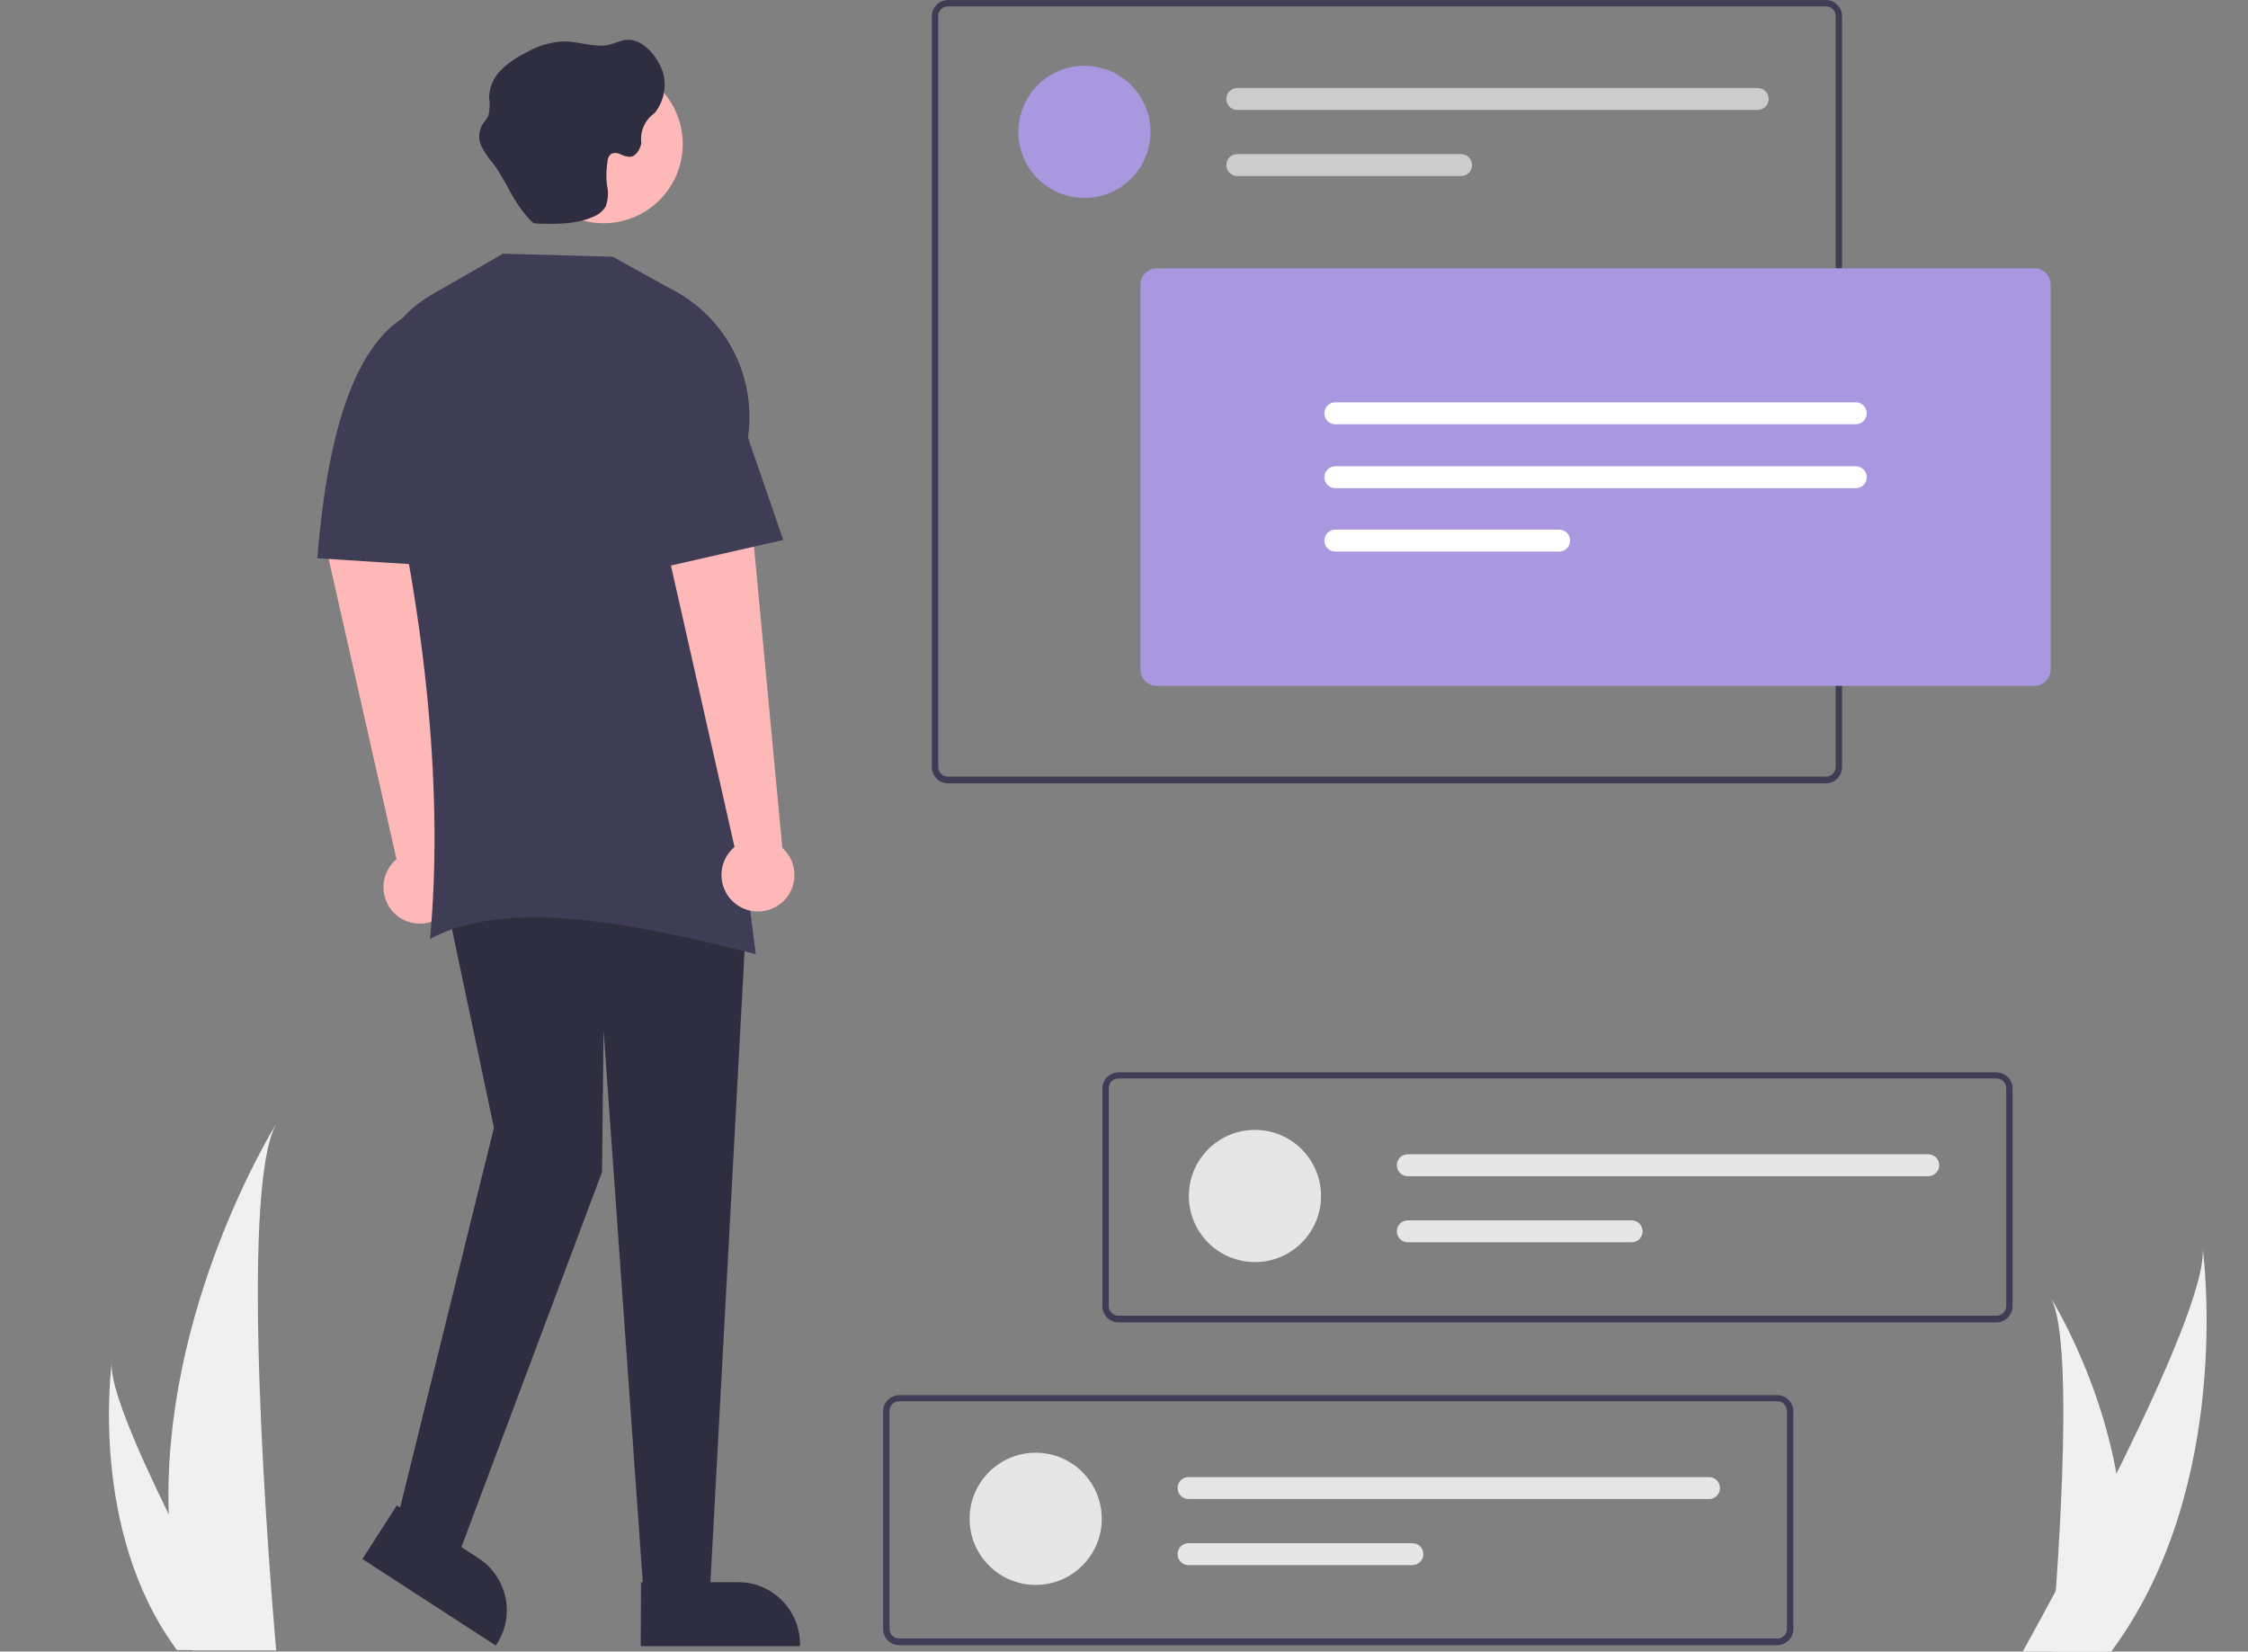 <?xml version="1.0" encoding="UTF-8"?> <svg xmlns="http://www.w3.org/2000/svg" version="1.1" id="abdd50a7-d504-42d6-abd9-1be1b582ab53" x="0" y="0" viewBox="0 0 738.2 542.3" xml:space="preserve"><rect x="0" y="0" width="738.2" height="542.3" fill="#808080" stroke="none"/><style>.st0{fill:#ffb8b8}.st1{fill:#f0f0f0}.st2{fill:#3f3d56}.st3{fill:#e6e6e6}.st4{fill:#a997df}.st5{fill:#ccc}.st6{fill:#2f2e41}.st7{fill:#fff}</style><path class="st0" d="M145.9 282.4l-9.7-103.1-29 1 23 101.8c-5.1 4.3-5.7 11.8-1.5 16.9 4.3 5.1 11.8 5.7 16.9 1.5s5.7-11.8 1.5-16.9l-1.2-1.2z"></path><path id="fe9c178f-ba3b-4efa-8f02-91d714d1abd5" class="st1" d="M697.2 512.2c-.3 10-1.9 19.9-5 29.4-.1.2-.1.4-.2.7h-18.5c0-.2 0-.4.1-.7 1.2-14.2 8.4-100.7-.2-115.5.8 1.2 25.3 40.9 23.8 86.1z"></path><path id="f50bd4c5-ec05-4fbf-a485-473f9149da92" class="st1" d="M694.3 540.9c-.3.5-.7.9-1 1.4h-29.1c.2-.4.5-.9.8-1.4 4.8-8.7 19-34.6 32.2-61.5 14.2-28.9 27.2-58.9 26.1-69.7.3 2.4 10.1 77-29 131.2z"></path><path id="b6259e39-7a62-4774-8afe-aeda515ec4c0" class="st1" d="M55.4 497.1c.4 14.9 2.9 29.6 7.4 43.8.1.3.2.7.3 1h27.6c0-.3-.1-.6-.1-1-1.8-21.2-12.5-150 .2-172-1.1 1.7-37.6 60.9-35.4 128.2z"></path><path id="f2d2e7cd-3eee-4477-b585-9c3536763a3f" class="st1" d="M57.4 540.8c.2.3.5.7.7 1h20.7c-.2-.3-.3-.6-.5-1-3.4-6.2-13.6-24.6-23-43.8-10.1-20.6-19.4-41.9-18.6-49.7-.2 1.8-7.2 55 20.7 93.5z"></path><path id="b281e673-bc66-4b3c-8141-26a0e4a40fd7" class="st2" d="M655.6 434.2H367.3c-2.9 0-5.3-2.4-5.3-5.3v-71.5c0-2.9 2.4-5.3 5.3-5.3h288.3c2.9 0 5.3 2.4 5.3 5.3v71.5c0 2.9-2.4 5.3-5.3 5.3zm-288.3-80.1c-1.8 0-3.2 1.4-3.2 3.2v71.5c0 1.8 1.4 3.2 3.2 3.2h288.3c1.8 0 3.2-1.4 3.2-3.2v-71.5c0-1.8-1.4-3.2-3.2-3.2H367.3z"></path><circle id="b3fc6bd5-ca87-44d7-abba-b33fcf0fce6e" class="st3" cx="340.1" cy="498.7" r="21.7"></circle><path id="a4c0ef2a-4063-4b4c-b7a5-712e67abf83e" class="st3" d="M390.3 485c-2 0-3.6 1.6-3.6 3.6s1.6 3.6 3.6 3.6h170.9c2 0 3.6-1.6 3.6-3.6s-1.6-3.6-3.6-3.6H390.3z"></path><path id="b6aac15c-fc94-4bcf-bd22-2b2a2d48a317" class="st3" d="M390.3 506.7c-2 0-3.6 1.6-3.6 3.6s1.6 3.6 3.6 3.6h73.5c2 0 3.6-1.6 3.6-3.6s-1.6-3.6-3.6-3.6h-73.5z"></path><circle id="b30606c0-bedc-4458-8bc1-74f9b5197cfe" class="st3" cx="412.1" cy="392.7" r="21.7"></circle><path id="b0251ef9-ec49-4884-8989-e65898cec086" class="st3" d="M462.3 379c-2 0-3.6 1.6-3.6 3.6s1.6 3.6 3.6 3.6h170.9c2 0 3.6-1.6 3.6-3.6s-1.6-3.6-3.6-3.6H462.3z"></path><path id="f3fbb845-d219-495e-9ae9-9928c3e8cc79" class="st3" d="M462.3 400.7c-2 0-3.6 1.6-3.6 3.6s1.6 3.6 3.6 3.6h73.5c2 0 3.6-1.6 3.6-3.6s-1.6-3.6-3.6-3.6h-73.5z"></path><path id="e4b1ee1b-a1a6-4c2a-970c-d47d8b3fd870" class="st2" d="M599.6 257.2H311.3c-2.9 0-5.3-2.4-5.3-5.3V5.3c0-2.9 2.4-5.3 5.3-5.3h288.3c2.9 0 5.3 2.4 5.3 5.3v246.5c0 3-2.4 5.4-5.3 5.4zM311.3 2.1c-1.8 0-3.2 1.4-3.2 3.2v246.5c0 1.8 1.4 3.2 3.2 3.2h288.3c1.8 0 3.2-1.4 3.2-3.2V5.3c0-1.8-1.4-3.2-3.2-3.2H311.3z"></path><circle id="b10e3043-e731-4e82-8fca-75f9298f00b8" class="st4" cx="356.1" cy="43.3" r="21.7"></circle><path id="b8c117d2-374b-429b-9a52-be2e8d6b8684" class="st5" d="M406.3 28.9c-2 0-3.6 1.6-3.6 3.6s1.6 3.6 3.6 3.6h170.9c2 0 3.6-1.6 3.6-3.6s-1.6-3.6-3.6-3.6H406.3z"></path><path id="b1daea5a-aca4-46bb-ab1c-9e5888030a38" class="st5" d="M406.3 50.6c-2 0-3.6 1.6-3.6 3.6s1.6 3.6 3.6 3.6h73.5c2 0 3.6-1.6 3.6-3.6s-1.6-3.6-3.6-3.6h-73.5z"></path><path id="a9f6ff6a-7451-4bea-bc5a-628f4bebd58b" class="st6" d="M233.2 521.3h-22l-13-183-.5 46.5-48 128-19-15 31.5-127.5-15-71h98l-12 222z"></path><circle id="a663db6f-60a1-421c-a7e7-5d04aff0cacb" class="st0" cx="198.2" cy="47.3" r="26"></circle><path id="f3cb7545-9624-45d8-a11d-440f1a34aab0" class="st2" d="M248.2 313.3c-42.5-10.9-82.3-18.2-107-5 4.3-45.4-.7-103.4-15.5-164-4.8-19.7-1.5-37.4 16-47.5l23.5-13.5 36 1L220 94.7c18.9 9.4 29.2 30.2 25.3 51-10.2 53.1-4.7 110.4 2.9 167.6z"></path><path id="f6231dd0-d8a8-465e-b214-b8e5de78c90d" class="st2" d="M151.2 186.3l-47-3c3.7-46.2 14.1-71.5 30-80l17 20v63z"></path><path id="b1bce2c7-12e1-4551-8863-d6d142670d08" class="st4" d="M668.1 225.2H379.8c-2.9 0-5.3-2.4-5.3-5.3V93.4c0-2.9 2.4-5.3 5.3-5.3h288.3c2.9 0 5.3 2.4 5.3 5.3v126.5c0 2.9-2.4 5.3-5.3 5.3z"></path><path id="b8b7ef86-e6be-48b5-b7f8-365881aa5bd2" class="st7" d="M438.5 132.1c-2 0-3.6 1.6-3.6 3.6s1.6 3.6 3.6 3.6h170.9c2 0 3.6-1.6 3.6-3.6s-1.6-3.6-3.6-3.6H438.5z"></path><path id="a9b62e3b-06cf-4a55-8c8f-4aeba6e5e4c7" class="st7" d="M438.5 153.1c-2 0-3.6 1.6-3.6 3.6s1.6 3.6 3.6 3.6h170.9c2 0 3.6-1.6 3.6-3.6s-1.6-3.6-3.6-3.6H438.5z"></path><path id="a12f9c39-a43a-4056-b48c-3363dc06a37f" class="st7" d="M438.5 173.9c-2 0-3.6 1.6-3.6 3.6s1.6 3.6 3.6 3.6H512c2 0 3.6-1.6 3.6-3.6s-1.6-3.6-3.6-3.6h-73.5z"></path><path id="e7c770ea-313c-4db5-898e-f0c92c7afc68" class="st6" d="M207.1 13.1c-2.4-.3-4.7 1-7.1 1.6-4.9 1.1-9.9-1.2-15-1.1-4.3.2-8.5 1.5-12.3 3.7-3 1.4-5.8 3.4-8.2 5.7-2.4 2.4-3.8 5.6-3.9 9 .3 1.9.3 3.9-.2 5.9-.5 1-1.1 1.9-1.8 2.7-1.3 2-1.6 4.5-.8 6.8 1 2.2 2.4 4.3 4 6.1 3.2 4.2 5.3 9.1 8.2 13.6 1.3 1.9 2.7 3.7 4.3 5.4.3.3.6.5.9.7.3.1.7.2 1.1.2 6.2.2 12.6.3 18.2-2.1 1.8-.6 3.4-1.9 4.4-3.5.8-2.3 1-4.7.4-7-.3-2.6-.2-5.2.2-7.8 0-.9.4-1.7 1-2.3.9-.6 2.1-.6 3.1-.1s2 .8 3.1.9c2.1 0 3.5-2.4 3.9-4.5-.5-3.9 1.2-7.7 4.4-9.9 3-3.8 4-8.7 2.7-13.3-1.5-4.7-5.8-10.2-10.6-10.7z"></path><path id="a71493d8-729a-4860-baf4-314f557d0142" class="st2" d="M583.6 540.2H295.3c-2.9 0-5.3-2.4-5.3-5.3v-71.5c0-2.9 2.4-5.3 5.3-5.3h288.3c2.9 0 5.3 2.4 5.3 5.3v71.5c0 2.9-2.4 5.3-5.3 5.3zm-288.3-80.1c-1.8 0-3.2 1.4-3.2 3.2v71.5c0 1.8 1.4 3.2 3.2 3.2h288.3c1.8 0 3.2-1.4 3.2-3.2v-71.5c0-1.8-1.4-3.2-3.2-3.2H295.3z"></path><path class="st0" d="M256.9 278.4l-9.7-103.1-29 1 23 101.8c-5.1 4.3-5.7 11.8-1.5 16.9 4.3 5.1 11.8 5.7 16.9 1.5s5.7-11.8 1.5-16.9l-1.2-1.2z"></path><path id="e519ab1a-c4cc-4940-8e12-0133c9949239" class="st2" d="M257.2 177.3l-44 10-2-72 25 1 21 61z"></path><path class="st6" d="M210.5 519.5h31.9c11.2 0 20.3 9.1 20.3 20.3v.7h-52.3l.1-21zM130.3 494.3l26.8 17.3c9.4 6.1 12.2 18.7 6.1 28.1l-.4.6-43.8-28.4 11.3-17.6z"></path></svg> 